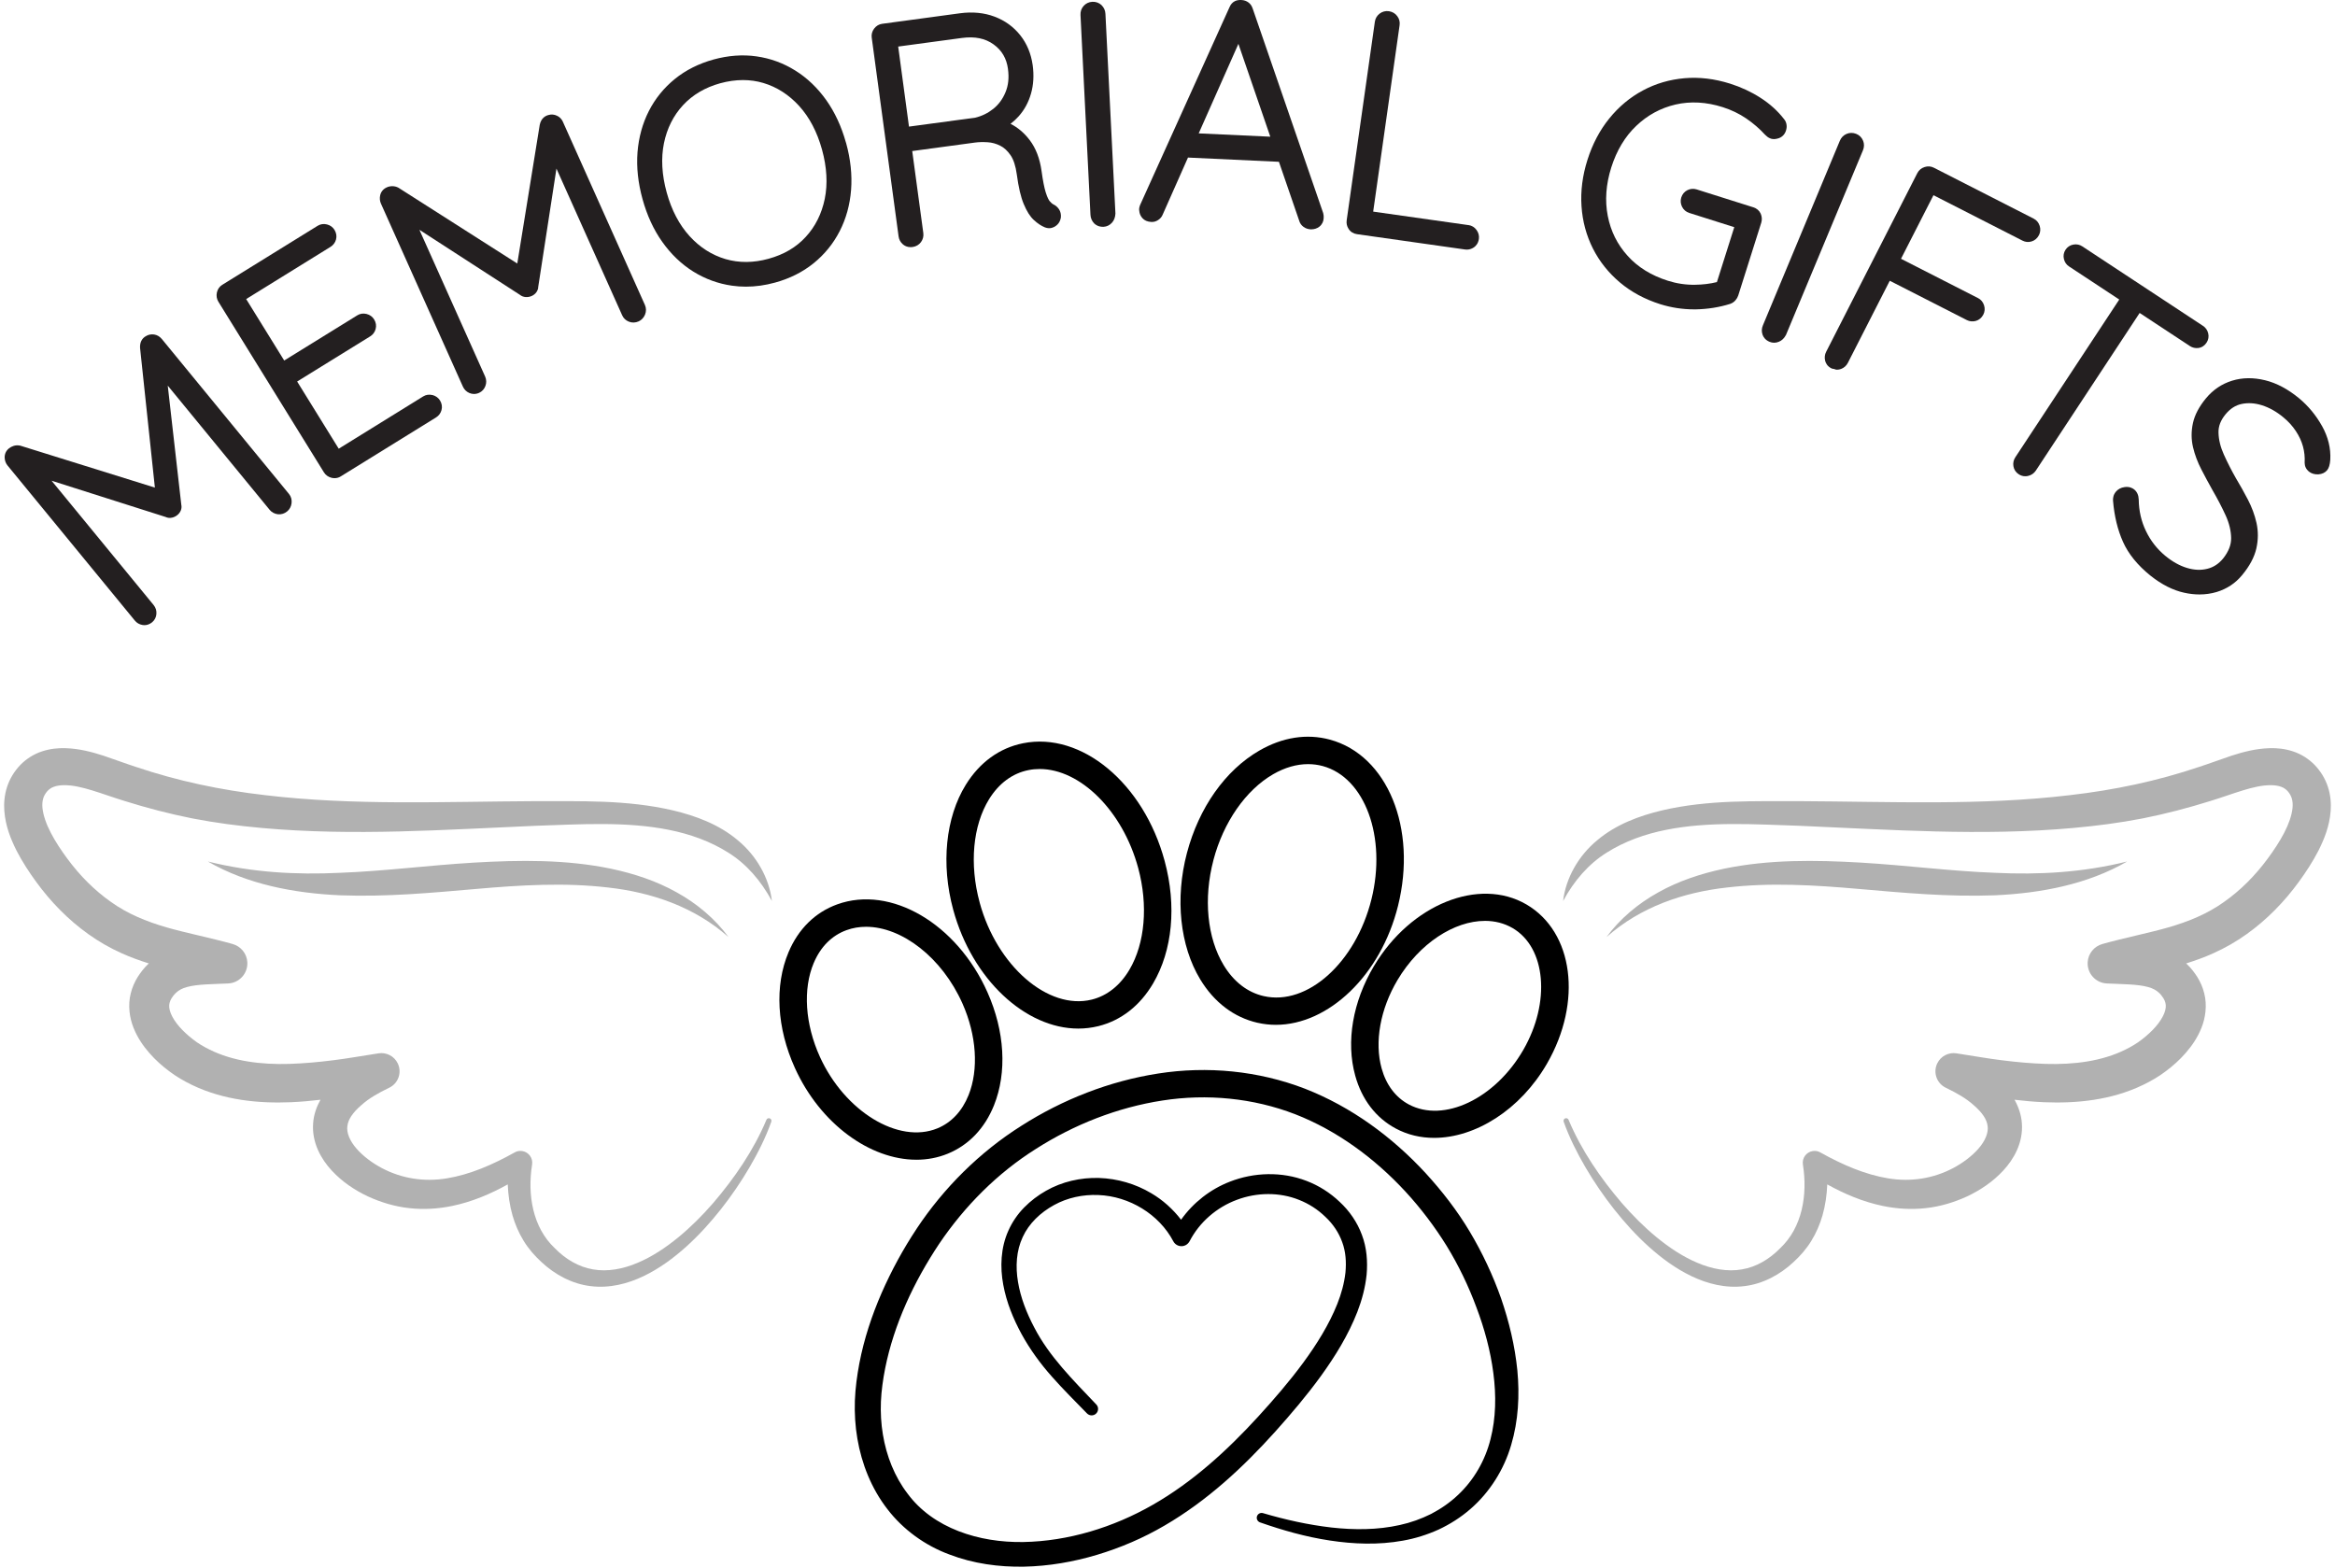<?xml version="1.0" encoding="UTF-8"?>
<svg id="Layer_1" xmlns="http://www.w3.org/2000/svg" width="140" height="94" version="1.1" viewBox="0 0 140 94">
  <!-- Generator: Adobe Illustrator 29.3.1, SVG Export Plug-In . SVG Version: 2.1.0 Build 151)  -->
  <defs>
    <style>
      .st0 {
        fill: #231f20;
      }

      .st1 {
        fill: #b1b1b1;
      }
    </style>
  </defs>
  <g>
    <path class="st0" d="M9.698,20.323s-.001-.001-.002-.002c-.121-.145-.278-.236-.455-.263-.175-.027-.353.01-.489.096-.246.132-.375.386-.354.711l.888,8.373-8.075-2.516c-.142-.028-.273-.023-.395.016-.105.034-.196.083-.279.148-.173.139-.265.336-.258.562.009.177.066.333.172.464l7.628,9.294c.117.147.279.241.47.272.038.006.075.009.113.009.161,0,.316-.058.458-.172.152-.127.241-.3.256-.495.018-.197-.038-.382-.164-.538l-6.12-7.457,6.833,2.173c.127.062.27.074.419.035.105-.028.203-.079.289-.148.094-.075.166-.171.212-.287.042-.115.048-.236.026-.319l-.814-7.155,6.113,7.451c.122.146.29.237.5.264.197.016.391-.044.54-.168.149-.118.243-.287.271-.493.026-.21-.027-.403-.155-.559l-7.629-9.298Z"/>
    <path class="st0" d="M25.934,23.691s-.004,0-.006-.001c-.197-.049-.39-.021-.557.082l-5.062,3.134-2.493-4.029,4.382-2.709c.162-.101.273-.251.323-.434.055-.197.024-.398-.09-.582-.102-.164-.258-.277-.455-.326-.201-.049-.394-.019-.556.084l-4.38,2.708-2.28-3.685,5.063-3.134c.16-.1.272-.25.323-.434.054-.194.023-.394-.089-.578-.102-.167-.259-.281-.448-.328-.197-.052-.393-.025-.563.08l-5.723,3.541c-.166.105-.276.264-.32.464-.041.194-.01.383.091.549l6.329,10.233c.103.164.259.275.452.324.063.016.126.023.187.023.133,0,.259-.036.37-.107l5.716-3.537c.161-.101.273-.252.323-.436.054-.195.023-.396-.09-.58-.1-.161-.254-.273-.447-.324ZM25.837,24.054h0s0,0,0,0Z"/>
    <path class="st0" d="M33.755,7.31c-.078-.173-.207-.304-.362-.371-.164-.08-.346-.093-.515-.04-.157.041-.434.17-.518.592l-1.345,8.311-7.122-4.543c-.119-.064-.242-.095-.383-.095h0c-.121.003-.232.029-.325.074-.204.093-.342.259-.39.469-.039.175-.024.341.043.497l4.916,10.979c.078.173.211.306.385.382.089.039.184.059.28.059.103,0,.207-.022.309-.068.178-.083.309-.226.377-.414.068-.184.063-.375-.016-.559l-3.943-8.804,6.028,3.901c.195.158.474.174.712.065.113-.052.205-.125.276-.225.073-.106.11-.225.105-.293l1.096-7.118,3.937,8.79c.079.182.22.317.408.39.188.075.389.069.587-.019.174-.083.305-.222.379-.404.078-.192.076-.391-.005-.576l-4.916-10.979ZM33.413,7.463h0s0,0,0,0Z"/>
    <path class="st0" d="M50.713,8.526c-.267-.952-.661-1.799-1.171-2.52-.523-.735-1.147-1.332-1.853-1.772-.712-.448-1.496-.735-2.328-.853-.831-.12-1.698-.055-2.582.188-.883.244-1.662.635-2.312,1.162-.656.531-1.181,1.178-1.562,1.924-.381.746-.61,1.579-.682,2.476-.069.89.032,1.834.301,2.809.269.976.667,1.839,1.185,2.566.523.737,1.146,1.334,1.854,1.776.716.446,1.5.732,2.328.849.273.039.549.059.83.059.573,0,1.159-.082,1.751-.245.88-.241,1.659-.632,2.313-1.162s1.179-1.177,1.561-1.923c.383-.745.613-1.578.683-2.476.069-.895-.031-1.84-.299-2.809-.004-.016-.01-.032-.017-.047ZM43.497,15.535c-.817-.242-1.541-.704-2.15-1.374-.62-.68-1.083-1.561-1.374-2.619-.292-1.062-.347-2.056-.164-2.955.183-.89.567-1.657,1.144-2.28.574-.621,1.323-1.063,2.225-1.313.468-.128.925-.193,1.368-.193.422,0,.831.058,1.223.175.81.242,1.53.704,2.142,1.374.619.679,1.082,1.561,1.375,2.621.292,1.062.347,2.056.164,2.955-.183.89-.565,1.655-1.137,2.276-.576.629-1.307,1.059-2.234,1.315-.9.249-1.77.255-2.583.018Z"/>
    <path class="st0" d="M63.171,12.264s0,0,0,0c-.081-.042-.16-.11-.237-.204-.043-.054-.132-.193-.236-.526-.088-.279-.171-.707-.248-1.27-.103-.751-.343-1.38-.715-1.866-.324-.426-.708-.753-1.146-.973.175-.134.337-.284.485-.448.345-.384.595-.845.744-1.371.148-.522.182-1.091.1-1.691-.096-.694-.348-1.301-.748-1.804-.403-.507-.923-.882-1.545-1.115-.617-.232-1.312-.3-2.068-.2l-4.663.631c-.193.025-.36.125-.486.292-.121.163-.169.352-.141.54l1.61,11.915c.024.188.114.354.258.477.094.081.246.169.463.169.02,0,.044-.003.065-.005,0,0,.002,0,.003,0,.002,0,.003-.001.005-.001.018-.002.035-.001.054-.004.204-.031.374-.131.495-.293.116-.159.165-.344.14-.54l-.665-4.92,3.764-.509c.223-.031.479-.036.758-.019.263.017.509.085.755.208.227.112.434.303.616.566.182.263.309.652.377,1.156.104.774.239,1.354.414,1.771.184.442.383.758.607.961.221.205.436.349.668.444.16.061.32.064.438.018.12-.036.231-.106.323-.204.099-.104.162-.232.193-.41.017-.185-.022-.356-.115-.495-.08-.119-.188-.214-.321-.283ZM60.435,4.136c.072.528.023.983-.147,1.393-.17.412-.409.737-.73.995-.318.256-.682.435-1.083.532l-3.975.536-.647-4.8,3.813-.515c.782-.104,1.404.021,1.906.385.497.358.779.84.864,1.474Z"/>
    <path class="st0" d="M66.044.306s-.005-.004-.007-.007c-.15-.135-.341-.202-.544-.191-.208.011-.389.098-.521.247-.135.15-.2.341-.188.548l.597,11.973c.009.197.083.374.223.521.096.094.263.203.527.203.012,0,.024,0,.036,0,.194-.01.368-.095.507-.249.122-.139.192-.313.204-.546l-.599-11.972c-.008-.205-.09-.386-.236-.526ZM65.786.577h0s0,0,0,0Z"/>
    <path class="st0" d="M75.106.514c-.045-.15-.128-.272-.242-.359-.122-.095-.276-.149-.439-.154-.16-.007-.292.018-.394.073-.139.069-.248.196-.318.368l-5.356,11.851c-.035.092-.077.233-.051.34.012.168.078.324.19.448.125.139.301.215.526.227.153.013.291-.032.413-.112.13-.081.229-.202.279-.333l1.514-3.415,5.453.254,1.211,3.521c.042.158.136.291.267.384.121.087.262.136.423.145.014,0,.028,0,.041,0,.179,0,.344-.054.478-.157.164-.126.257-.316.262-.517.008-.095.001-.189-.028-.3l-4.228-12.267ZM71.871,7.998l2.38-5.367,1.913,5.566-4.292-.199Z"/>
    <path class="st0" d="M88.053,13.499h0s-.002,0-.003,0l-5.718-.81,1.584-11.179c.028-.196-.021-.384-.135-.534-.115-.164-.286-.269-.501-.304-.207-.029-.401.021-.564.146-.157.121-.255.288-.283.482l-1.688,11.901c-.03.188.012.374.114.525.11.176.291.288.505.316l6.474.918c.037.006.073.008.108.008.146,0,.289-.044.422-.133.114-.078.258-.228.301-.501.028-.193-.02-.381-.138-.542-.119-.165-.285-.267-.479-.296Z"/>
    <path class="st0" d="M105.122,12.43l-3.402-1.074c-.181-.054-.366-.042-.542.043-.183.09-.312.244-.377.45-.055.185-.037.375.051.551.091.18.238.306.428.367l2.702.855-1.041,3.293c-.412.102-.85.155-1.306.16-.566.011-1.116-.076-1.641-.243-.987-.312-1.796-.813-2.405-1.489-.623-.691-1.012-1.475-1.192-2.396-.18-.921-.109-1.899.211-2.909.322-1.017.826-1.855,1.497-2.491.67-.641,1.462-1.071,2.354-1.279.894-.207,1.846-.155,2.825.155.518.164.992.392,1.411.678.424.289.802.615,1.124.969.019.02.08.076.103.092.066.066.152.116.274.157.131.037.279.026.454-.032.212-.074.367-.241.433-.461.037-.114.049-.229.035-.327-.013-.136-.068-.262-.154-.361-.381-.491-.857-.921-1.418-1.279-.55-.353-1.161-.637-1.817-.845-.93-.292-1.847-.402-2.729-.325-.893.077-1.732.323-2.493.732-.771.411-1.449.977-2.018,1.681-.569.7-1.01,1.536-1.309,2.482-.299.942-.419,1.878-.357,2.782.059.899.289,1.753.685,2.54.392.774.937,1.458,1.62,2.033.676.57,1.49,1.008,2.42,1.302.656.205,1.337.309,2.025.309.036,0,.072,0,.108,0,.718-.015,1.404-.124,2.059-.33.136-.049.247-.129.321-.224.071-.082.124-.173.159-.278l1.381-4.368c.053-.179.043-.356-.035-.541-.087-.185-.24-.316-.442-.38Z"/>
    <path class="st0" d="M111.704,8.438c-.078-.195-.222-.338-.418-.414-.192-.075-.392-.072-.568.004-.186.077-.326.22-.406.413l-4.611,11.063c-.08.183-.089.377-.023.567.049.136.162.32.42.425.089.038.181.056.274.056.096,0,.193-.02.288-.061.173-.072.31-.197.423-.408l4.614-11.069c.08-.192.083-.392.008-.577Z"/>
    <path class="st0" d="M118.601,17.877l-4.622-2.359,1.946-3.813,5.331,2.721c.172.09.359.111.548.053.191-.056.345-.185.447-.38.087-.174.102-.366.044-.551-.06-.196-.185-.347-.361-.437l-5.983-3.053c-.175-.091-.37-.104-.558-.041-.194.061-.345.187-.436.365l-5.467,10.715c-.085.167-.105.353-.059.537.035.138.129.329.37.451,0,0,.001,0,.002,0,.002,0,.002.003.004.003.046.023.095.031.144.034.062.018.123.047.187.047.082,0,.164-.015.245-.044.178-.066.319-.191.409-.364l2.513-4.926,4.621,2.358c.166.084.354.103.539.051.191-.054.346-.182.448-.375.092-.177.107-.373.047-.557-.06-.196-.185-.347-.36-.437Z"/>
    <path class="st0" d="M131.294,20.748s0,0,0,0c.157.102.334.142.513.119.205-.027.382-.143.495-.324.11-.169.143-.362.095-.558-.046-.188-.154-.343-.311-.444l-7.232-4.765c-.16-.106-.344-.146-.539-.111-.199.036-.362.144-.472.311-.11.168-.144.361-.096.555.043.19.152.347.312.449l3.006,1.981-6.231,9.458c-.106.161-.146.346-.115.534.033.205.146.374.319.485.118.079.254.12.393.12.055,0,.11-.006.164-.019.192-.043.352-.15.464-.314l6.229-9.459,3.006,1.98Z"/>
    <path class="st0" d="M139.217,25.539c-.355-.637-.816-1.194-1.372-1.657-.667-.551-1.354-.915-2.039-1.081-.703-.171-1.367-.162-1.975.027-.617.189-1.146.546-1.571,1.061-.409.496-.671.993-.777,1.479-.108.489-.106.976.004,1.448.106.449.274.899.502,1.338.216.417.438.832.674,1.251.296.511.56,1.018.783,1.505.21.462.32.918.327,1.354.005.411-.154.814-.482,1.227-.268.324-.578.526-.95.617-.38.096-.787.077-1.214-.052-.439-.131-.88-.377-1.309-.732-.487-.403-.875-.9-1.152-1.479-.278-.573-.425-1.207-.434-1.894-.009-.257-.098-.457-.268-.599-.109-.088-.298-.185-.582-.144-.216.031-.388.121-.52.277-.089.113-.138.217-.153.313-.013.062-.028.156-.017.228.075.919.275,1.746.595,2.46.323.727.877,1.409,1.645,2.029.005.004.011.009.017.013.661.525,1.336.866,2.005,1.013.313.07.622.105.922.105.353,0,.695-.049,1.024-.146.614-.186,1.13-.526,1.531-1.014.446-.536.733-1.074.853-1.598.117-.514.12-1.028.01-1.53-.11-.486-.28-.946-.52-1.406-.228-.437-.466-.862-.711-1.27-.267-.468-.51-.946-.725-1.421-.203-.448-.312-.889-.323-1.312-.012-.386.128-.749.426-1.11.281-.338.596-.54.961-.616.386-.082.796-.055,1.218.078.444.141.875.384,1.282.722.301.248.546.517.75.825.197.297.341.607.427.921.086.316.12.638.101.979,0,.203.085.387.252.528.158.125.358.179.568.168.227-.017.402-.099.529-.249.105-.131.164-.321.188-.625.038-.69-.13-1.375-.499-2.033Z"/>
  </g>
  <g>
    <g>
      <path d="M75.402,61.33c.363.083.728.123,1.095.123,3.148,0,6.286-2.958,7.324-7.133,1.158-4.657-.636-9.035-4.086-9.969-1.378-.373-2.84-.146-4.227.656-2.044,1.181-3.625,3.422-4.344,6.146-.719,2.73-.42,5.561.798,7.574.836,1.381,2.025,2.281,3.439,2.604l.002-.002ZM72.754,51.572c.598-2.27,1.936-4.193,3.577-5.144.698-.403,1.409-.608,2.098-.608.297,0,.591.039.878.116,2.535.687,3.845,4.269,2.921,7.988-.944,3.798-3.845,6.402-6.46,5.806-.969-.22-1.799-.861-2.399-1.853-.993-1.639-1.223-3.996-.614-6.305Z"/>
      <path d="M65.856,61.532c1.36-.339,2.495-1.224,3.282-2.563,1.164-1.979,1.417-4.654.691-7.341-1.257-4.662-4.987-7.763-8.49-7.059-1.414.283-2.601,1.144-3.433,2.49-1.214,1.962-1.495,4.762-.755,7.489,1.14,4.192,4.34,7.13,7.501,7.13.403,0,.805-.048,1.203-.146ZM58.738,54.118c-.624-2.296-.413-4.612.565-6.196.587-.949,1.403-1.552,2.359-1.743.223-.045.448-.066.675-.066,2.43,0,4.979,2.499,5.908,5.943.601,2.232.407,4.505-.522,6.082-.557.949-1.341,1.572-2.264,1.802-2.609.648-5.689-2.016-6.722-5.821h.002Z"/>
      <path d="M54.942,69.543c.647,0,1.281-.117,1.883-.363,1.258-.516,2.216-1.518,2.771-2.898.792-1.974.65-4.445-.39-6.779-1.834-4.12-5.791-6.436-9.005-5.275-1.321.477-2.332,1.471-2.923,2.872-.847,2.008-.707,4.54.385,6.946,1.52,3.35,4.508,5.496,7.278,5.496v.002ZM48.792,57.739c.408-.969,1.089-1.648,1.967-1.965.374-.136.767-.2,1.169-.2,2.144,0,4.548,1.836,5.778,4.599.847,1.902.984,3.958.365,5.499-.385.958-1.03,1.646-1.87,1.99-2.327.953-5.553-1.012-7.043-4.292-.89-1.96-1.027-4.066-.368-5.629l.002-.002Z"/>
      <path d="M82.382,57.922c-1.278,2.145-1.689,4.543-1.127,6.577.396,1.432,1.235,2.529,2.427,3.169.71.382,1.494.564,2.304.564,2.464,0,5.165-1.676,6.768-4.454,2.134-3.701,1.594-7.891-1.232-9.542-2.838-1.659-6.939-.005-9.139,3.687l-.002-.002ZM89.032,55.219c.593,0,1.158.14,1.662.434,2,1.169,2.287,4.446.638,7.304h0c-1.691,2.931-4.771,4.395-6.872,3.266-.787-.424-1.349-1.17-1.623-2.161-.437-1.58-.08-3.561.955-5.298,1.315-2.208,3.405-3.544,5.239-3.544l.002-.003Z"/>
      <path d="M54.963,73.675c-.816,1.227-1.514,2.513-2.105,3.859-.587,1.348-1.053,2.758-1.334,4.22-.137.732-.239,1.468-.268,2.233-.025.761.02,1.525.149,2.279.256,1.505.838,2.986,1.797,4.223.946,1.241,2.284,2.198,3.724,2.726,1.434.55,2.963.755,4.457.73,1.498-.031,2.972-.286,4.388-.71,1.415-.424,2.781-1.01,4.055-1.757,2.552-1.485,4.711-3.494,6.633-5.63.959-1.07,1.891-2.165,2.747-3.346.85-1.18,1.631-2.436,2.179-3.841.271-.702.473-1.449.554-2.23.068-.779.011-1.608-.28-2.375-.28-.768-.759-1.455-1.338-1.988-.568-.542-1.251-.979-1.99-1.258-1.482-.57-3.148-.517-4.594.049-1.167.451-2.198,1.257-2.923,2.281-.49-.638-1.097-1.183-1.786-1.588-.947-.565-2.034-.879-3.134-.916-1.098-.032-2.215.219-3.176.767-.482.273-.921.605-1.312,1.003-.39.397-.715.87-.944,1.384-.468,1.035-.505,2.196-.31,3.246.194,1.061.601,2.047,1.101,2.966.502.916,1.126,1.771,1.811,2.541.682.775,1.408,1.489,2.108,2.211.148.152.391.159.545.012.156-.148.162-.391.014-.547-1.401-1.475-2.824-2.88-3.724-4.626-.454-.861-.813-1.777-.969-2.714-.16-.932-.102-1.888.282-2.701.371-.815,1.069-1.475,1.877-1.917.805-.445,1.739-.642,2.661-.602,1.853.072,3.638,1.155,4.491,2.775.048.091.122.169.217.223.265.148.599.054.748-.209l.015-.026h0c.59-1.138,1.623-2.028,2.827-2.475,1.201-.453,2.563-.468,3.733.003.587.231,1.123.576,1.577,1.018.462.431.807.949,1.01,1.517.211.567.253,1.192.194,1.82-.071.631-.243,1.267-.49,1.887-.496,1.24-1.229,2.415-2.047,3.528-.819,1.113-1.739,2.178-2.683,3.212-1.885,2.062-3.958,3.949-6.34,5.307-2.359,1.351-5.062,2.179-7.751,2.227-2.663.046-5.412-.825-6.946-2.906-.779-1.016-1.267-2.258-1.478-3.548-.108-.645-.143-1.306-.117-1.965.028-.653.123-1.328.253-1.99.53-2.652,1.725-5.199,3.24-7.475,1.534-2.268,3.488-4.234,5.8-5.69,2.302-1.469,4.897-2.486,7.585-2.901,2.673-.417,5.444-.148,7.957.821,2.503.976,4.763,2.637,6.611,4.637.924,1.001,1.759,2.107,2.472,3.257.711,1.161,1.311,2.404,1.785,3.685.484,1.278.844,2.604,1.016,3.942.177,1.337.157,2.697-.171,3.97-.322,1.275-.989,2.439-1.95,3.342-.477.453-1.023.829-1.609,1.135-.593.296-1.224.524-1.885.667-1.32.296-2.715.302-4.093.148-1.38-.159-2.754-.464-4.103-.862-.148-.043-.306.035-.359.183-.052.152.028.317.179.371,1.352.473,2.743.87,4.178,1.086,1.432.219,2.915.277,4.386.011.735-.128,1.458-.356,2.148-.667.685-.322,1.337-.735,1.911-1.237,1.153-.999,2.007-2.362,2.435-3.827.437-1.466.513-2.998.373-4.478-.148-1.483-.497-2.928-.976-4.32-.491-1.389-1.117-2.723-1.873-3.993-.761-1.277-1.663-2.436-2.66-3.527-2-2.162-4.431-3.959-7.227-5.053-2.791-1.076-5.861-1.371-8.798-.91-2.929.454-5.732,1.557-8.215,3.142-2.496,1.577-4.642,3.715-6.268,6.163l-.002-.002Z"/>
    </g>
    <g>
      <g>
        <path class="st1" d="M93.723,54.02c.661-1.218,1.526-2.215,2.607-2.891,1.075-.679,2.298-1.118,3.577-1.371,2.569-.511,5.275-.33,7.985-.24,5.412.229,10.891.631,16.427.129,1.383-.125,2.761-.303,4.14-.57,1.377-.273,2.732-.628,4.061-1.044,1.351-.411,2.603-.956,3.616-.95.245,0,.46.031.625.092.168.059.283.143.396.26.237.271.336.567.297,1.01-.042.44-.229.973-.501,1.494-.271.522-.619,1.049-.998,1.56-.742,1.006-1.625,1.896-2.62,2.593-.987.704-2.107,1.167-3.339,1.522-1.23.35-2.584.611-3.947.993-.485.137-.855.571-.879,1.104-.031.665.482,1.229,1.147,1.261.949.045,1.856.04,2.469.213.31.082.505.199.678.362.088.08.166.188.245.305.063.102.1.193.123.282.042.172.031.365-.069.624-.099.254-.283.539-.519.81-.236.271-.521.53-.824.764-.306.24-.619.422-.976.601-1.406.701-3.085.915-4.803.862-.862-.028-1.739-.106-2.624-.219-.887-.109-1.779-.273-2.67-.407l-.054-.008c-.459-.068-.929.163-1.141.604-.262.542-.035,1.195.507,1.457.67.325,1.224.636,1.692,1.061.504.437.781.853.822,1.247.055.383-.139.873-.539,1.334-.394.457-.939.864-1.525,1.177-1.186.628-2.541.845-3.91.616-1.369-.225-2.727-.812-4.023-1.534h0l-.043-.025c-.132-.072-.288-.102-.448-.077-.387.062-.65.425-.588.812.288,1.803-.034,3.764-1.361,5.014-.639.653-1.425,1.126-2.296,1.271-.87.154-1.802-.025-2.669-.394-.87-.368-1.685-.91-2.439-1.528-.755-.619-1.451-1.32-2.099-2.065-1.28-1.497-2.421-3.159-3.185-4.98v-.003c-.034-.077-.12-.116-.199-.088-.082.029-.125.119-.095.202.34.959.799,1.867,1.309,2.74.511.873,1.084,1.711,1.713,2.509.63.796,1.315,1.555,2.077,2.242.762.685,1.602,1.309,2.558,1.768.947.457,2.05.742,3.172.601,1.123-.131,2.161-.702,2.951-1.443.393-.36.773-.787,1.067-1.271.296-.479.516-.996.67-1.526.174-.611.26-1.235.286-1.86,1.024.568,2.125,1.041,3.333,1.292.827.171,1.697.229,2.563.132.867-.092,1.713-.348,2.501-.71.785-.376,1.523-.862,2.159-1.549.316-.343.605-.744.819-1.221.213-.474.339-1.041.293-1.609-.034-.516-.209-.996-.439-1.411.582.069,1.17.123,1.773.148,1.928.08,4.012-.116,5.921-1.033.467-.225.952-.502,1.372-.824.428-.319.829-.676,1.195-1.097.365-.42.704-.902.944-1.503.24-.59.353-1.351.169-2.071-.086-.357-.236-.691-.414-.978-.171-.266-.368-.53-.613-.764-.018-.018-.042-.032-.06-.051.556-.177,1.113-.374,1.657-.624.684-.306,1.352-.691,1.962-1.127,1.227-.873,2.273-1.953,3.137-3.14.425-.584.83-1.197,1.183-1.883.342-.688.656-1.449.728-2.37.034-.457-.005-.959-.166-1.446-.16-.491-.43-.93-.781-1.3-.357-.374-.829-.671-1.307-.825-.48-.162-.952-.205-1.384-.196-.869.025-1.615.231-2.312.454-.704.236-1.291.462-1.931.668-2.519.85-5.091,1.391-7.748,1.696-5.302.636-10.732.387-16.186.36-1.369,0-2.721-.014-4.113.037-1.384.057-2.783.194-4.163.517-1.368.326-2.76.842-3.879,1.786-1.126.924-1.888,2.268-2.051,3.642l.005-.003Z"/>
        <path class="st1" d="M103.533,53.22c2.609-.308,5.262-.149,7.928.086,2.667.233,5.387.484,8.142.38,2.737-.122,5.561-.65,7.934-2.027-2.647.659-5.287.807-7.936.678-2.649-.1-5.307-.45-8.024-.611-2.71-.156-5.498-.2-8.231.37-1.358.29-2.703.73-3.919,1.414-1.218.673-2.302,1.585-3.106,2.681,2.044-1.816,4.615-2.681,7.212-2.971Z"/>
      </g>
      <g>
        <path class="st1" d="M46.277,54.02c-.661-1.218-1.526-2.215-2.607-2.891-1.075-.679-2.298-1.118-3.577-1.371-2.569-.511-5.275-.33-7.985-.24-5.412.229-10.891.631-16.427.129-1.383-.125-2.761-.303-4.14-.57-1.377-.273-2.732-.628-4.061-1.044-1.351-.411-2.603-.956-3.616-.95-.245,0-.46.031-.625.092-.168.059-.283.143-.396.26-.237.271-.336.567-.297,1.01.042.44.229.973.501,1.494.271.522.619,1.049.998,1.56.742,1.006,1.625,1.896,2.62,2.593.987.704,2.107,1.167,3.339,1.522,1.23.35,2.584.611,3.947.993.485.137.855.571.879,1.104.031.665-.482,1.229-1.147,1.261-.949.045-1.856.04-2.469.213-.31.082-.505.199-.678.362-.088.08-.166.188-.245.305-.063.102-.1.193-.123.282-.042.172-.031.365.069.624.099.254.283.539.519.81.236.271.521.53.824.764.306.24.619.422.976.601,1.406.701,3.085.915,4.803.862.862-.028,1.739-.106,2.624-.219.887-.109,1.779-.273,2.67-.407l.054-.008c.459-.068.929.163,1.141.604.262.542.035,1.195-.507,1.457-.67.325-1.224.636-1.692,1.061-.504.437-.781.853-.822,1.247-.055.383.139.873.539,1.334.394.457.939.864,1.525,1.177,1.186.628,2.541.845,3.91.616,1.369-.225,2.727-.812,4.023-1.534h0l.043-.025c.132-.072.288-.102.448-.077.387.062.65.425.588.812-.288,1.803.034,3.764,1.361,5.014.639.653,1.425,1.126,2.296,1.271.87.154,1.802-.025,2.669-.394.87-.368,1.685-.91,2.439-1.528.755-.619,1.451-1.32,2.099-2.065,1.28-1.497,2.421-3.159,3.185-4.98v-.003c.034-.077.12-.116.199-.088.082.029.125.119.095.202-.34.959-.799,1.867-1.309,2.74-.511.873-1.084,1.711-1.713,2.509-.63.796-1.315,1.555-2.077,2.242-.762.685-1.602,1.309-2.558,1.768-.947.457-2.05.742-3.172.601-1.123-.131-2.161-.702-2.951-1.443-.393-.36-.773-.787-1.067-1.271-.296-.479-.516-.996-.67-1.526-.174-.611-.26-1.235-.286-1.86-1.024.568-2.125,1.041-3.333,1.292-.827.171-1.697.229-2.563.132-.867-.092-1.713-.348-2.501-.71-.785-.376-1.523-.862-2.159-1.549-.316-.343-.605-.744-.819-1.221-.213-.474-.339-1.041-.293-1.609.034-.516.209-.996.439-1.411-.582.069-1.17.123-1.773.148-1.928.08-4.012-.116-5.921-1.033-.467-.225-.952-.502-1.372-.824-.428-.319-.829-.676-1.195-1.097-.365-.42-.704-.902-.944-1.503-.24-.59-.353-1.351-.169-2.071.086-.357.236-.691.414-.978.171-.266.368-.53.613-.764.018-.018.042-.032.06-.051-.556-.177-1.113-.374-1.657-.624-.684-.306-1.352-.691-1.962-1.127-1.227-.873-2.273-1.953-3.137-3.14-.425-.584-.83-1.197-1.183-1.883-.342-.688-.656-1.449-.728-2.37-.034-.457.005-.959.166-1.446.16-.491.43-.93.781-1.3.357-.374.829-.671,1.307-.825.48-.162.952-.205,1.384-.196.869.025,1.615.231,2.312.454.704.236,1.291.462,1.931.668,2.519.85,5.091,1.391,7.748,1.696,5.302.636,10.732.387,16.186.36,1.369,0,2.721-.014,4.113.037,1.384.057,2.783.194,4.163.517,1.368.326,2.76.842,3.879,1.786,1.126.924,1.888,2.268,2.051,3.642l-.005-.003Z"/>
        <path class="st1" d="M36.467,53.22c-2.609-.308-5.262-.149-7.928.086-2.667.233-5.387.484-8.142.38-2.737-.122-5.561-.65-7.934-2.027,2.647.659,5.287.807,7.936.678,2.649-.1,5.307-.45,8.024-.611,2.71-.156,5.498-.2,8.231.37,1.358.29,2.703.73,3.919,1.414,1.218.673,2.302,1.585,3.106,2.681-2.044-1.816-4.615-2.681-7.212-2.971Z"/>
      </g>
    </g>
  </g>
</svg>